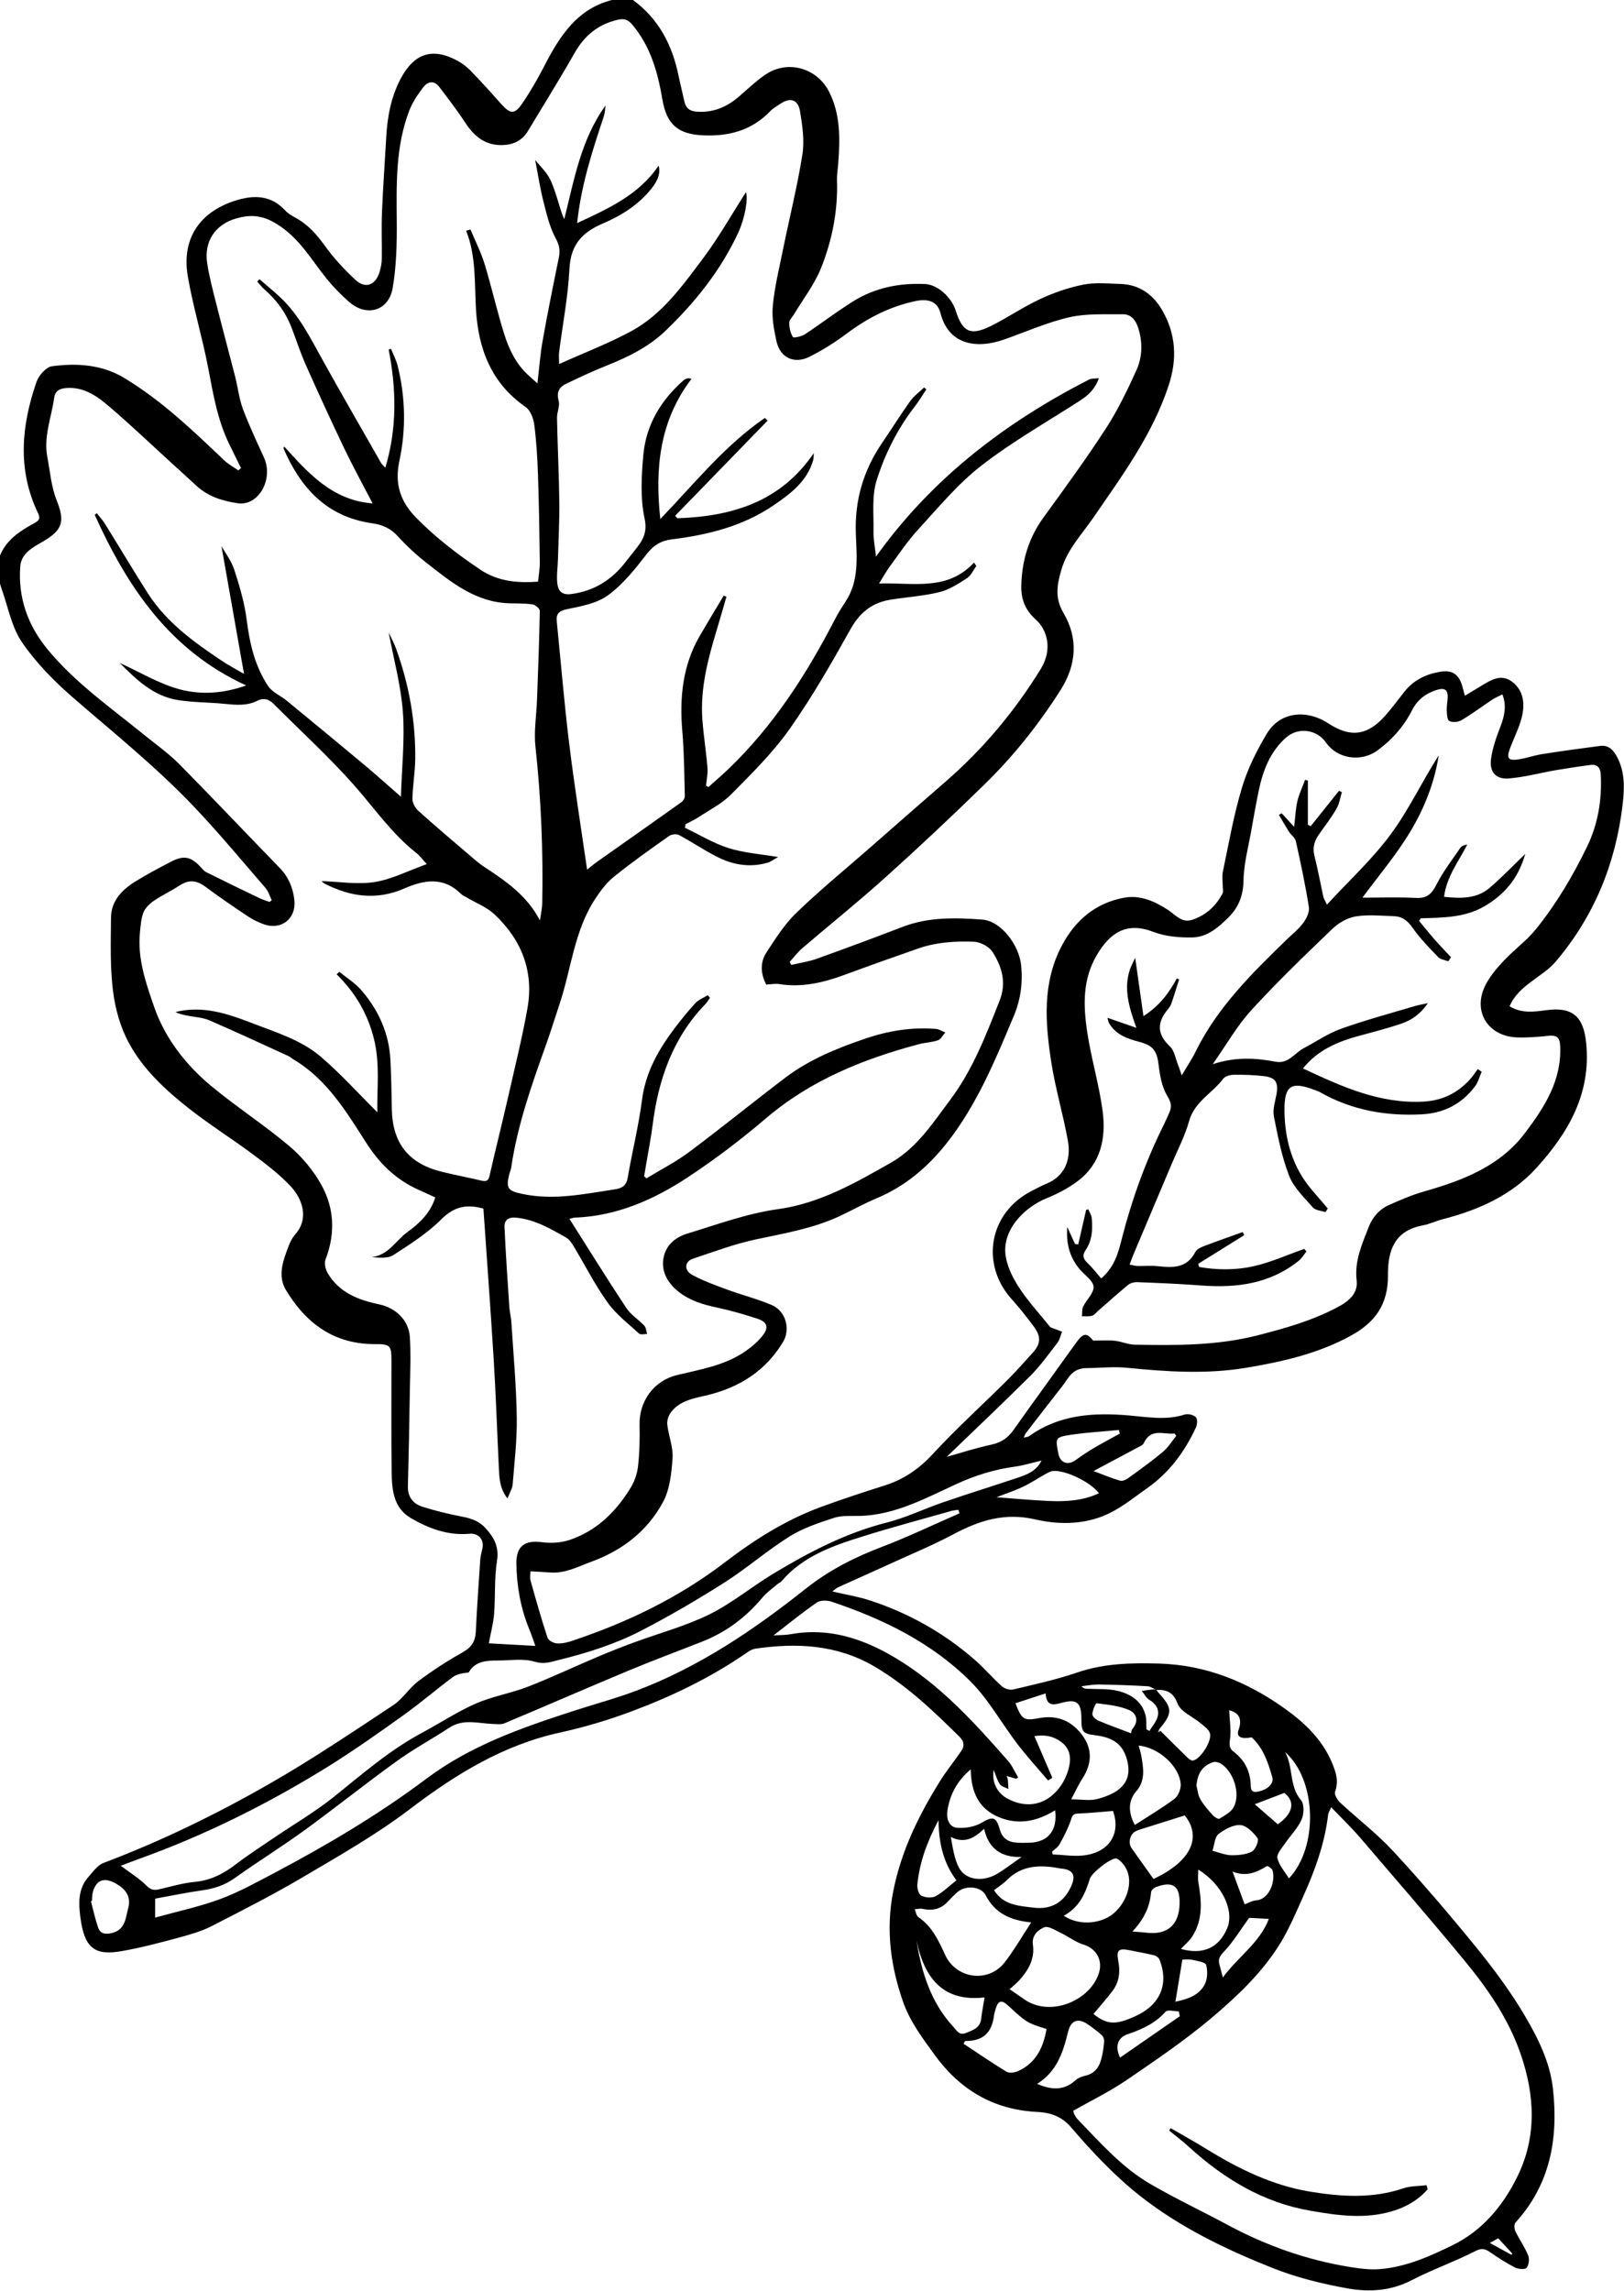 <?xml version="1.0" encoding="UTF-8"?><svg id="Layer_2" xmlns="http://www.w3.org/2000/svg" viewBox="0 0 174.82 246.56"><defs><style>.cls-1{stroke-width:0px;}</style></defs><g id="Layer_1-2"><g id="_3LMBya.tif"><path class="cls-1" d="m68.14,0c2.75,2.02,4.21,4.81,4.89,8.08.2.96.44,1.91.65,2.87.15.68.54.99,1.24,1.06,1.8.16,3.3-.47,4.63-1.62.93-.8,1.82-1.66,2.83-2.35,2.38-1.63,5.55-.76,6.87,1.84,1.23,2.42,1.18,5.02.99,7.63-.04.63-.16,1.26-.14,1.89.11,3.28-.52,6.46-1.72,9.46-.71,1.76-1.92,3.32-2.91,4.97-.18.3-.51.6-.51.89,0,.53.12,1.11.39,1.55.08.13.92-.05,1.28-.28,1.76-1.16,3.43-2.45,5.21-3.56,2.36-1.47,4.99-1.99,7.75-1.86,1.32.06,2.83,1.38,3.3,2.89.72,2.27,1.58,2.7,3.73,1.65,1.82-.9,3.51-2.07,5.36-2.93,1.48-.69,3.06-1.23,4.65-1.55,1.28-.25,2.65-.11,3.98-.07,2.05.06,3.53,1.14,4.51,2.85,1.46,2.54,1.62,5.2.7,8.02-1.73,5.31-4.99,9.71-8.08,14.22-1.27,1.85-2.87,3.49-3.5,5.72-.44,1.55-.73,2.96.24,4.6,1.61,2.73,1.42,5.58-.34,8.34-2.35,3.69-5.06,7.09-8.19,10.14-3.51,3.43-7.09,6.79-10.74,10.07-2.89,2.6-5.94,5.04-8.89,7.57-.49.42-.87.95-1.31,1.43.05.11.11.22.16.33.93-.22,1.88-.35,2.77-.67,3.1-1.11,6.18-2.26,9.26-3.44,2.78-1.06,5.67-.98,8.54-.77,2.02.15,3.99,2.75,4.19,4.98.18,1.9-.07,3.66-.81,5.43-2.01,4.76-3.95,9.52-7.2,13.64-2.08,2.63-4.52,4.68-7.61,5.97-1.33.56-2.59,1.27-3.89,1.88-2.89,1.35-6.01,1.87-9.1,2.53-2.29.49-4.51,1.33-6.74,2.07-.9.3-.96,1.26-.05,1.75,1.19.64,2.49,1.11,3.77,1.58,1.58.58,3.22.99,4.77,1.65,1.53.65,2.06,2.62,1.2,4.02-1.83,3-4.52,4.76-7.91,5.63-1.45.37-3.1.54-4.12,1.88-.27.35-.46.9-.41,1.32.13,1.22.65,2.43.57,3.62-.11,1.61-.29,3.37-1.03,4.74-1.68,3.12-4.37,5.2-7.74,6.43-1.42.52-2.75,1.25-4.33,1.15-.69-.05-1.39-.08-2.2-.13,0,.33-.07.68.01.99.58,2.06,1.16,4.13,1.83,6.16.1.29.65.59,1.01.61.54.04,1.12-.1,1.65-.28,5.9-1.97,11.43-4.62,16.41-8.43,3.18-2.43,6.58-4.59,10.38-5.98,2.26-.83,4.55-1.58,6.85-2.31,2.06-.65,3.71-1.79,5.2-3.41,2.5-2.71,5.24-5.19,7.86-7.79,1-.99,1.93-2.04,2.87-3.08.87-.96.92-1.73.13-2.8-.75-1.01-1.53-2.01-2.38-2.95-3.43-3.79-2.44-9.32,2.11-11.65.56-.29,1.12-.59,1.7-.83,1.69-.72,2.64-2.32,2.22-4.62-.51-2.82-1.34-5.58-1.78-8.41-.66-4.26-.99-8.54,1.14-12.57,1.44-2.72,3.62-4.57,6.68-5.14,1.74-.33,3.32.38,4.76,1.32.8.53,1.46,1.43,2.6,1.05,1.46-.49,2.54-1.46,3.25-2.83.1-.19.03-.47.03-.72,0-.53-.1-1.07,0-1.58.64-3.05,1.17-6.13,2.07-9.11.61-2.02,1.58-3.97,2.67-5.79,1.48-2.46,4.39-2.57,6.6-1.12,2.22,1.46,4.11,1.5,6.16-.83.72-.82,1.37-1.69,2.04-2.55.99-1.26,2.33-1.91,3.86-2.16,1.33-.22,2.03.28,2.4,1.61.08.27.14.54.26.97.55-.33,1.04-.63,1.54-.93,1.12-.67,2.31-1.54,3.58-.55,1.24.96,1.36,2.44.99,3.86-.3,1.15-.86,2.22-1.27,3.34-.37,1.02-.17,1.29.93,1.13.86-.13,1.7-.44,2.57-.57,2.07-.33,4.14-.61,6.22-.88.89-.11,1.4.4,1.81,1.16.89,1.65.81,3.43.61,5.16-.74,6.32-3.06,12.01-7.2,16.89-.71.84-1.7,1.46-2.59,2.13-.96.72-1.85,1.47-2.38,2.68,1.31.8,2.67.59,3.95.42,2.87-.39,4.02.72,4.3,3.55.54,5.47-1.95,9.67-5.36,13.43-2.66,2.93-6.21,4.52-10.02,5.5-.75.19-1.45.54-2.21.68-3.02.57-3.78,2.66-3.75,5.38.02,3.1-1.35,5.04-3.97,6.48-3.55,1.95-7.37,2.81-11.31,3.47-4.28.71-8.54.42-12.79,0-1.48-.15-2.88.02-4.3.03-1.65,0-1.98,1.04-2.67,1.92-1.32,1.69-2.63,3.38-3.94,5.08-.08.1-.11.23-.23.49.29-.08.47-.08.59-.17,3.27-2.34,6.94-2.55,10.78-2.22,1.97.17,3.97.54,5.96-.1.35-.11.94.03,1.2.28.19.19.16.81,0,1.13-1.2,2.58-2.85,4.83-5.21,6.49-1.26.89-2.47,1.87-3.82,2.58-2.6,1.38-5.55,1.43-8.24.81-3.32-.77-6.03.11-8.84,1.6-2.25,1.2-4.62,2.17-6.95,3.24-1.81.83-3.64,1.64-5.45,2.46-.18.08-.34.24-.62.45,1.46.34,2.82.56,4.12.99,4.11,1.35,7.83,3.45,11.11,6.28,1.06.91,1.97,2,3.01,2.93.29.26.86.44,1.23.35,2.32-.55,4.65-1.06,6.9-1.83,2.87-.98,5.77-1.04,8.74-.96,5.11.13,9.61,1.98,13.67,4.9,2.07,1.49,3.95,3.27,4.99,5.74.44,1.04.76,2,.35,3.14-.11.3.23.89.53,1.17,1.9,1.77,3.99,3.36,5.74,5.26,3.07,3.32,6.02,6.76,8.87,10.27,1.92,2.36,3.76,4.83,5.3,7.45,1.41,2.4,2.69,4.97,3.01,7.81.59,5.33-.26,10.28-4.03,14.42-.16.18-.14.68-.01.94.42.88,1,1.69,1.37,2.59.16.38.08,1.03-.16,1.34-.16.2-.88.15-1.23-.02-.93-.48-1.83-1.05-2.69-1.65-.56-.39-.93-.48-1.64-.11-2.23,1.14-4.61,1.97-6.83,3.12-2.23,1.16-4.57,1.29-6.88.88-2.78-.5-5.58-1.19-8.19-2.24-4.96-1.98-9.81-4.32-14.03-7.62-2.78-2.17-5.25-4.79-7.55-7.48-1.11-1.29-2.4-1.6-3.72-1.66-4.72-.25-8.29-2.44-10.98-6.15-1.27-1.75-2.63-3.57-3.34-5.57-1.37-3.85-1.93-7.84-1.11-12,.86-4.37,2.76-8.23,5.08-11.94.69-1.1,1.52-2.11,2.25-3.18.36-.52.33-1.02-.17-1.51-2.85-2.82-5.74-5.58-9.24-7.62-4.02-2.33-8.33-2.53-12.77-1.88-.39.06-.77.33-1.11.57-3.79,2.59-7.9,4.57-12.19,6.17-2.49.93-5.05,1.7-7.65,2.27-6.17,1.34-11.31,4.51-16.26,8.28-3.57,2.71-7.5,4.95-11.37,7.23-3.23,1.91-6.58,3.62-9.92,5.33-1.11.57-2.35.92-3.57,1.25-2.03.55-4.07,1.09-6.14,1.45-2.85.5-4.01-.27-4.44-3.66-.19-1.48-.26-3.06.86-4.31.5-.56.98-1.28,1.63-1.52,6.19-2.34,12.13-5.23,17.85-8.51,4.56-2.61,8.94-5.56,13.33-8.46,1.03-.68,1.73-1.86,2.73-2.61,1.51-1.13,3.1-2.16,4.74-3.08.95-.53,1.37-1.17,1.43-2.23.12-2.59.31-5.18.48-7.77.03-.38.13-.76.22-1.14.24-.96-.38-1.72-1.38-1.63-2.31.21-4.37-.56-6.3-1.68-1.91-1.11-2.05-3.08-2.08-5-.05-3.99-.02-7.99-.02-11.99,0-1.59-.15-1.75-1.76-1.74-4.39.02-7.43-2.21-9.6-5.82-.77-1.28-.47-2.66.01-3.98.25-.69.5-1.45.97-1.98,1.57-1.76.77-3.89-.5-5.24-1.19-1.26-2.59-2.33-3.99-3.37-2.25-1.68-4.63-3.17-6.84-4.9-2.58-2.02-5.03-4.27-6.58-7.17-.91-1.69-1.46-3.68-1.69-5.59-.32-2.59-.23-5.23-.21-7.85.02-1.84,1.21-3.02,2.67-3.92,1.22-.75,2.5-1.43,3.77-2.09,1.41-.74,2.19-.56,3.26.62.16.18.33.38.54.49,1.91.95,3.83,1.89,5.76,2.81.34.16.71.27,1.06.4l.24-.18c-.21-.43-.34-.93-.64-1.29-2.55-2.94-5.04-5.95-7.72-8.77-4.04-4.25-8.62-7.93-13.04-11.76-2.03-1.76-3.97-3.74-5.48-5.94-1.13-1.65-1.5-3.82-2.2-5.76-.07-.2-.12-.4-.18-.6,0-.98,0-1.97,0-2.95.69-1.72,2.14-2.66,3.66-3.49.53-.29.74-.49.44-1.11-2.24-4.67-1.79-9.42-.16-14.12.24-.69,1.03-1.59,1.66-1.68,2.67-.36,5.37-.19,7.75,1.24,4.03,2.42,7.41,5.66,10.79,8.88.45.43,1.02.73,1.53,1.09.09-.09.18-.17.28-.26-.41-.83-.82-1.67-1.23-2.5-1.29-2.62-1.76-5.45-2.3-8.28-.63-3.3-1.62-6.53-2.19-9.83-.69-3.99,1.2-6.89,5.03-8.14,1.98-.65,3.87-.67,5.44,1.02.3.33.71.58,1.11.79,1.34.72,2.28,1.79,3.16,3.01.95,1.33,2.09,2.55,3.29,3.67,1.1,1.03,2.21.58,2.63-.91.12-.44.22-.89.22-1.34.02-1.68-.05-3.36.02-5.03.11-2.7.31-5.39.46-8.08.12-2.23.53-4.38,1.6-6.37,1.44-2.66,3.41-3.28,6.05-1.85.52.28,1.01.65,1.42,1.07,1.12,1.16,2.21,2.36,3.28,3.57.99,1.11,1.46,1.18,2.28-.02.87-1.27,1.64-2.61,2.35-3.98,1.71-3.33,3.64-6.38,7.66-7.25h1.9Zm56.33,181.86c-.32-.13-.63-.37-.95-.38-1.74-.1-3.49-.16-5.23-.19-.62,0-1.25.12-1.88.19.22.24.41.26.61.27,1.11.06,2.25-.03,3.31.23,1.39.34,2.6,1.1,2.99,2.64.12.48.06,1,.09,1.5.11.06.21.11.32.17.31-.51.75-.99.89-1.54.2-.78-.19-1.39-.92-1.82-.33-.2-.53-.63-.79-.95.41-.06.83-.12,1.25-.16.1-.01.21.02.31.04.11.14.2.28.32.41,1.42,1.55,1.43,2.12.07,3.75-.1.12-.14.29-.21.43.09-.06.18-.11.27-.17.97.96,1.93,1.93,2.91,2.88.16.15.41.34.58.32.84-.13,2.16-2.24,1.81-3.01-.19-.43-.67-.75-1.06-1.07-.82-.68-2.06-1.18-2.39-2.04-.48-1.28-1.21-1.52-2.32-1.48Zm-41.96-75.85c-.62-1.14-.73-2.38-.01-3.49.97-1.5,1.95-3.04,3.22-4.27,2.47-2.39,5.13-4.57,7.72-6.83,2.77-2.43,5.54-4.86,8.33-7.28,4.06-3.53,7.47-7.59,10.28-12.17,1.29-2.11.67-4.21-.56-5.3-1.15-1.03-1.58-2.2-1.55-3.62.06-2.69.79-5.16,2.4-7.37,2.29-3.15,4.59-6.3,6.71-9.57,1.27-1.96,2.3-4.1,3.27-6.23.67-1.47.7-3.07.19-4.64-.26-.79-.77-1.43-1.64-1.42-1.92.03-3.89-.1-5.73.32-2.38.54-4.65,1.55-6.96,2.37-3.25,1.16-6.1.47-6.94-2.81-.32-1.26-1.32-1.59-2.72-1.29-2.77.59-5.2,1.85-7.45,3.55-1.23.92-2.55,1.74-3.92,2.43-1.65.83-3.16.12-3.56-1.65-.28-1.25-.52-2.58-.4-3.84.2-2.05.7-4.07,1.11-6.1.69-3.4,1.54-6.77,2.08-10.19.23-1.48,0-3.08-.25-4.59-.21-1.33-1.07-1.58-2.17-.82-.35.24-.74.44-1.02.74-1.96,2.06-4.39,2.74-7.17,2.63-2.76-.1-4.01-1.15-4.47-3.89-.49-2.9-1.27-5.68-3.22-8.01-.45-.54-.9-.7-1.55-.55-2.12.48-3.61,1.7-4.68,3.59-1.61,2.83-3.34,5.6-5.02,8.39-.59.99-1.5,1.45-2.62,1.51-1.9.1-3.14-.89-4.13-2.41-.86-1.32-1.83-2.57-2.78-3.83-.59-.78-1.28-.59-1.76.05-.59.78-1.16,1.62-1.5,2.53-1.47,3.86-1.36,7.9-1.33,11.94.02,2.37-.04,4.78-.44,7.11-.43,2.47-2.79,3.14-4.67,1.51-.87-.76-1.69-1.59-2.42-2.49-1.68-2.07-2.94-4.41-5.4-5.92-1.58-.98-2.86-1.02-4.39-.58-2.23.65-3.44,2.48-3.09,4.79.22,1.45.6,2.88.96,4.31.67,2.65,1.38,5.29,2.06,7.94.29,1.15.42,2.36.83,3.46.66,1.77,1.48,3.49,2.26,5.21,1.06,2.32-.55,5.26-2.82,4.93-1.62-.23-3.22-.73-4.48-1.91-.77-.72-1.55-1.42-2.33-2.13-2.28-2.08-4.52-4.21-6.86-6.23-1.35-1.16-2.78-2.27-4.77-2.13-.78.06-1.22.34-1.32,1.06-.29,2.1-1.15,4.15-.74,6.33.3,1.58.42,3.23,1.01,4.7.91,2.28.65,3.19-1.49,4.44-1.03.6-2.32,1.23-2.43,2.67-.25,3.34.8,6.32,2.91,8.89,2.96,3.61,6.79,6.28,10.38,9.2,1.28,1.04,2.64,2,3.8,3.16,3.65,3.69,7.22,7.48,10.84,11.2.96.99,1.44,2.16,1.58,3.48.21,1.99-1.42,3.26-3.3,2.58-.59-.21-1.17-.49-1.69-.84-1.55-1.03-3.09-2.08-4.58-3.19-.94-.7-1.79-.8-2.79-.14-.91.6-1.91,1.05-2.8,1.67-.45.31-.91.77-1.1,1.27-.25.63-.28,1.37-.36,2.06-.3,2.85.65,5.55,1.54,8.11,1.16,3.32,3.37,6.18,6.1,8.45,2.72,2.26,5.72,4.2,8.43,6.48,1.36,1.15,2.58,2.61,3.45,4.17,1.41,2.53,1.52,5.28.45,8.05-.15.4,0,1.05.23,1.45,1.24,2.12,3.33,2.91,5.58,3.38,1.74.37,3.15,1.69,3.27,3.5.12,1.89.04,3.79,0,5.69-.05,3.46-.12,6.92-.21,10.38-.03,1.17.58,1.9,1.59,2.21,1.39.44,2.82.78,4.25,1.06,1,.19,1.85.48,2.56,1.28.91,1.02,1.43,2,1.19,3.49-.3,1.86-.16,3.78-.31,5.67-.08,1.06-.37,2.1-.57,3.19,1.66.09,3.26.18,5.01.28-.24-.68-.42-1.23-.65-1.78-.93-2.27-1.36-4.64-1.39-7.09-.02-1.87.88-2.54,2.77-2.29.97.13,2.05.06,2.97-.25,2.88-.97,4.95-3,6.52-5.55.43-.69.74-1.54.83-2.35.17-1.49.2-3.01.17-4.51-.06-2.51,1.55-4.72,3.99-5.32,2.55-.62,5.18-1.03,7.4-2.57.68-.47,1.34-1.03,1.85-1.68.7-.88.51-1.48-.57-1.83-1.43-.47-2.89-.89-4.36-1.2-1.5-.32-2.93-.75-4.14-1.72-1.14-.92-1.85-2.14-1.6-3.58.23-1.36,1.23-2.25,2.58-2.66,3.25-.99,6.43-2.17,9.84-2.64,4.42-.62,8.28-2.83,12.09-5,2.79-1.59,4.52-4.3,6.38-6.78,2.4-3.2,3.83-6.93,5.29-10.63.78-1.97.25-3.69-.77-5.28-.37-.57-1.32-1.06-2.02-1.08-1.98-.07-3.99.05-5.9.71-2.65.92-5.29,1.86-7.92,2.83-2.3.85-4.63,1.42-7.11,1.02-.39-.06-.81.02-1.35.05Zm79.22-31.28c-.4.21-.76.35-1.08.56-1.11.74-2.18,1.54-3.32,2.22-.35.21-.97.26-1.32.09-.23-.11-.25-.75-.27-1.16-.02-.45.08-.9.1-1.36.04-.91-.4-1.08-1.2-.82-1.17.37-2.07,1.07-2.62,2.15-.89,1.76-2.14,3.18-3.73,4.35-1.75,1.29-4.31.93-5.54-.83-1-1.45-3.01-1.7-4.32-.54-1.74,1.55-2.5,3.6-2.95,5.8-.28,1.37-.53,2.75-.77,4.13-.32,1.82-.82,3.64-.85,5.47-.03,1.62-.55,2.89-1.62,3.95-1.07,1.06-2.29,2.12-3.86,2.15-1.41.03-2.93-.1-4.23-.6-2.85-1.09-4.64.05-6.08,2.5-1.54,2.61-1.46,5.4-1.05,8.18.43,2.9,1.3,5.75,1.68,8.65.37,2.84-.18,5.58-2.64,7.46-1.01.77-2.19,1.39-3.37,1.87-2.4.96-4.97,3.48-4.4,6.42.23,1.19.84,2.36,1.53,3.38.97,1.45,2.17,2.75,3.26,4.1.39.14.82.31,1.25.47-.16.4-.24.85-.49,1.18-.94,1.22-1.84,2.49-2.93,3.58-3.04,3.03-6.17,5.98-9,8.71,1.37-.38,3.06-.93,4.8-1.31,1.04-.22,1.77-.7,2.37-1.55,2.21-3.12,4.47-6.21,6.69-9.32.84-1.18,1.17-1.22,1.91-.33.88,0,1.62-.06,2.34.02.72.08,1.43.41,2.15.42,4.42.08,8.83.11,13.19-1,3.01-.77,5.96-1.6,8.71-3.08,1.17-.63,2.13-1.46,1.97-2.84-.24-2.08.56-3.85,1.27-5.68.43-1.12,1.14-1.95,2.21-2.43,1.22-.54,2.45-1.08,3.72-1.44,4.18-1.2,8.19-2.69,10.92-6.31,2.09-2.76,3.96-5.65,3.79-9.36-.04-.98-.42-1.19-1.3-1.1-1.11.12-2.24.21-3.36.17-3.09-.12-4.76-2.75-3.44-5.51.47-.99,1.22-1.88,1.98-2.69,1.12-1.2,2.49-2.19,3.52-3.46,2.18-2.71,3.96-5.7,5.48-8.84,1.2-2.47,1.62-5.06,1.49-7.77-.03-.73-.35-1.15-1.11-1.05-1.25.16-2.49.35-3.73.56-1.68.29-3.35.75-5.05.89-1.41.12-2.12-.71-1.92-2.12.16-1.16.56-2.31.99-3.41.44-1.15.72-2.25.23-3.52Zm-18.43,119.77c-.19.44-.31.62-.33.81-.36,3.03-1.37,5.87-2.61,8.63-.83,1.85-1.62,3.76-2.7,5.46-1.91,3.01-4.52,5.48-7.22,7.76-2.89,2.44-6.04,4.57-9.17,6.71-1.81,1.23-3.8,2.2-5.74,3.3.04.13.06.27.12.39.1.18.21.37.35.52,2.44,2.52,4.77,5.2,7.85,6.98,2.7,1.57,5.53,2.9,8.28,4.38,4.15,2.23,8.53,3.79,13.18,4.54,1.07.17,2.17.32,3.24.23,2.82-.23,5.39-1.38,7.89-2.61,3.13-1.55,5.31-4.16,6.84-7.22,2.19-4.36,1.96-8.89.39-13.39-1.32-3.8-3.6-7.07-6.14-10.13-3.64-4.41-7.39-8.74-11.12-13.09-.95-1.1-2-2.11-3.12-3.28Zm-31.18-37.31c-1.03.24-1.96.54-2.9.66-2.18.3-4.23.94-6.23,1.85-3.33,1.53-6.58,3.33-10.39,3.45-.93.03-1.93-.08-2.79.2-1.66.54-3.37,1.1-4.83,2.02-2.4,1.5-4.56,3.39-6.95,4.92-2.93,1.86-5.93,3.62-9.01,5.21-2.8,1.45-5.81,2.4-8.9,3.16-.94.23-1.57.48-2.6.17-1.2-.36-2.58-.12-3.88-.12-1.25,0-2.49.05-3.19,1.29-.62.07-1.26.16-1.71.5-1.77,1.31-3.44,2.76-5.23,4.04-2.68,1.92-5.38,3.83-8.17,5.57-6.43,3.99-13.17,7.36-20.31,9.93-.68.24-1.35.51-2.03.76,1,.75,1.98,1.36,2.78,2.15.46.46.82.51,1.37.38,1.26-.29,2.52-.67,3.8-.79,1.73-.16,3.13-.89,4.47-1.92,1.31-1,2.7-1.9,4.06-2.82,2.15-1.46,4.41-2.78,6.43-4.39,3.07-2.46,6.02-5.05,9.52-6.92,1.94-1.04,3.79-2.27,5.8-3.15,1.79-.78,3.77-1.1,5.6-1.81,2.55-.99,5.02-2.17,7.54-3.23,1.29-.55,2.59-1.06,3.9-1.54,2.69-.99,5.49-1.74,8.05-2.99,2.44-1.2,4.58-2.99,6.92-4.4,3.85-2.32,7.81-4.39,12.23-5.51,2.06-.52,4.02-1.48,6.04-2.17,2.65-.91,5.32-1.74,7.98-2.63,1.01-.34,2.05-.69,2.63-1.87Zm-8.83,5.68c-.04-.13-.08-.25-.12-.38-.24.04-.48.05-.71.11-3.24.92-6.49,1.78-9.7,2.79-3.2,1-6.36,2.12-8.64,4.8-.11.13-.3.19-.43.3-.55.48-1.17.9-1.63,1.46-1.77,2.12-3.91,3.72-6.48,4.73-2.64,1.04-5.31,2.03-7.92,3.12-4.47,1.86-8.9,3.8-13.36,5.67-.36.15-.81.08-1.22.07-1.58-.05-3.19-.6-4.71.4-1.91,1.25-3.93,2.34-5.77,3.68-3.33,2.4-6.53,4.97-9.85,7.38-2.44,1.77-5.01,3.36-7.46,5.11-1.07.77-2.21,1.15-3.49,1.33-1.72.24-3.43.6-5.1.9v2.04c2.42-.67,4.77-1.17,6.99-1.99,2.03-.75,3.95-1.82,5.87-2.83,5.69-3.01,11.23-6.29,16.37-10.15,4.74-3.55,10.17-5.44,15.68-7.23,2.29-.75,4.63-1.37,6.89-2.22,6.75-2.55,12.65-6.54,18.25-10.99,2.49-1.97,5.21-3.36,8.16-4.48,2.84-1.08,5.59-2.41,8.38-3.62Zm-20.04,13.14c.76-.05,1.32-.03,1.87-.13,4.11-.75,7.8.48,11.25,2.54,4.8,2.86,8.51,6.95,12.15,11.1.45.51.72,1.18,1.08,1.77-.07.05-.14.1-.22.15-.31-.1-.63-.19-1.02-.31.07.21.12.3.13.4.03.33.04.67.06,1.01-.31-.17-.74-.26-.92-.52-.3-.45-.45-1.01-.66-1.54-.24,1.34.4,2.54,1.53,3.12,3.36,1.74,5.83-.72,6.51-3.15.29-1.02.3-2.12-.68-2.9-.86-.68-1.82-.89-2.98-.7.68,1.58,1.31,3.03,1.93,4.48-.15.1-.3.2-.46.29-1.09-1.29-2.23-2.53-3.26-3.87-1.72-2.25-3.12-4.82-5.1-6.8-4.17-4.16-9.39-6.71-14.94-8.57-.48-.16-1.21-.17-1.59.09-1.55,1.07-3.02,2.27-4.69,3.56Zm27.76,30.89c-2.19-.22-3.88-.94-4.9-2.92-.51-1-2.21-1.09-3.05-.34-.37.33-.71.68-1.05,1.04-.75.8-1.64.99-2.69.76-.27-.06-.56.02-.85.04.12.29.17.7.39.85,1.48,1,2.18,2.53,2.88,4.06,1.18,2.58,4.64,3.07,6.4.82,1.03-1.32,1.86-2.78,2.87-4.31Zm-2.32,7.19c.57.39,1.06.73,1.55,1.07,2.82,2,7.14.15,8.06-2.83.43-1.38-.3-2.63-1.65-3.04-.88-.27-1.64-.88-2.49-1.28-.57-.27-1.31-.76-1.74-.59-.67.27-1.37.87-1.23,1.87.22,1.53-.48,2.73-1.44,3.81-.31.35-.69.64-1.06.98Zm6.63-20.44c1.06,0,1.98.18,2.79-.03,2.17-.57,4.01-1.68,3.15-4.43-.45-1.43-1.38-2.19-3.33-2.43-1.35-.17-1.52-.36-1.52-1.74,0-1.8-.48-2.23-2.22-1.73-.95.27-1.55.23-1.63-1.04-1.15.38-2.2.72-3.25,1.06.69,1.79.92,1.91,2.55,1.6,1.96-.37,3.55.31,4.69,1.9,1.09,1.52.96,3.07-.04,4.62-.42.64-.73,1.35-1.21,2.24Zm2.39,23.1c1.47,1.17,2.38,1.21,4.53.23,2.66-1.21,3.62-3.45,2.57-6.1-.08-.2-.37-.4-.6-.45-.88-.21-1.78-.37-2.67-.55-1.11-.22-1.38.02-1.17,1.1.23,1.16.14,2.26-.56,3.22-.64.87-1.36,1.66-2.1,2.55Zm-13.81,2.9c-.06.1-.12.2-.18.3,1.53,1.01,3.04,2.05,4.6,3,.29.18.83.13,1.17-.01,2.01-.85,2.82-2.56,3.17-4.57-2.11-.67-2.12-.66-4.16-2.54-.6-.55-1.01-.6-1.28.25-.08.26-.17.53-.21.81-.25,1.93-1.2,2.78-3.12,2.77Zm9.69-24.83c-1.9,1.18-3.9,1.63-6.02.77-2.22-.91-3.04-2.72-3.07-5.17-1.5,1.27-2.25,2.75-2.51,4.44-.12.77.09,1.8,1.1,1.86.85.05,1.84-.11,2.56-.54,1.19-.7,1.58-.7,1.97.69.27.97.89,1.38,1.82,1.44.45.03.91.03,1.37.01,2.02-.05,3.06-1.33,2.77-3.5Zm13.96.56c-1.47.46-2.85.89-4.23,1.33-.37.12-.75.21-1.09.39-.61.32-.81,1.26-.41,1.82.78,1.09,1.56,2.18,2.35,3.3,4.27-1.99,5.13-4.65,3.37-6.83Zm-20.55,8.04c1,1.63,2.68,1.69,4.26,1.89,1.98.25,3.39-.65,4.13-2.5q.62-1.55-1.1-1.7c-.24-.02-.48-.09-.73-.12-1.92-.3-3.71-.12-5.18,1.36-.39.39-.87.69-1.39,1.09Zm4.64,20.85c1.56.68,2.9.74,4.13-.38.27-.25.67-.41,1.04-.49,1.14-.25,1.59-1.06,1.81-2.07.12-.55.21-1.1.24-1.66.01-.21-.09-.49-.25-.63-.47-.42-.97-.81-1.49-1.16-1.07-.74-1.85-.45-2.15.81-.53,2.18-1.2,4.27-3.34,5.59Zm10.93-36.4c.11.4.23.75.29,1.11.23,1.32.46,2.65-.54,3.8-.84.97-.93,2.19-.16,3.63,1.44-.93,2.91-1.8,4.27-2.81.4-.3.69-1.04.67-1.56-.1-1.91-2.36-3.98-4.52-4.17Zm-8.05,18.31c1.49,1.02,3.74.94,5.16-.1,1.44-1.06,2.26-3.14,1.69-4.65-.2-.54-.64-1.14-1.13-1.39-.5-.25-2.72,1.52-2.91,2.13-.49,1.6-1.14,3.1-2.82,4.01Zm12.6,3.57c2.36.66,4.06-.09,4.97-2.19.82-1.9-.51-4.76-3.1-6.35,0,.53-.06.93,0,1.31.36,2.03.54,4.04-.64,5.88-.33.51-.82.91-1.23,1.35Zm-13.87-10.47c.02.1.05.2.07.3,1.1.04,2.22.23,3.3.11,2.79-.3,4.07-2.37,3.19-4.79-1.28.1-2.52.24-3.77.28-.64.02-.65.4-.81.85-.31.86-.74,1.69-1.19,2.49-.17.3-.52.51-.79.76Zm-3.31.58c-2.03.05-3.5-.78-4-3.04-1.06,1.01-2.11,1.63-3.59.88.23,1.23.38,2.37.89,3.32.75,1.39,2.64,1.51,4.08.66.92-.55,1.77-1.22,2.63-1.81Zm-2.65-38.72c1.91.14,3.75.32,5.59.4,1.84.08,3.67-.01,5.42-.83-.9-1.2-3.55-2.49-4.93-2.4-.29.02-.57.2-.84.34-.81.45-1.59.98-2.43,1.37-.9.43-1.86.74-2.81,1.11Zm-1.3,53.83c-4.52.52-6.48-2.12-7.33-6.11.55,3.47,1.57,6.69,3.98,9.29.38.41.62.95,1.36.64.76-.31,1.53-.54,1.63-1.56.07-.73.23-1.44.36-2.27Zm22.8-22.82c.13.5.17,1.06.43,1.5.36.62.86,1.18,1.34,1.72.17.19.59.44.7.37.57-.36,1.27-.71,1.55-1.26.75-1.43-.01-3.8-1.37-4.66-.23-.15-.61-.25-.85-.17-1.16.4-1.65,1.17-1.8,2.5Zm-27.76,3.75c-1.17,2.19-2.04,4.46-2.28,6.93-.04.4.15,1.05.43,1.19.42.21,1.13.28,1.53.06.81-.44,1.49-1.12,2.25-1.71-1.46-1.94-1.9-4.11-1.93-6.46Zm-91.13,8.68s-.08.02-.11.04c.25.94.45,1.9.77,2.82.23.66.72.77,1.44.61,1.51-.34,1.51-1.62,1.8-2.68.27-.99-.04-1.81-.98-2.44-1.42-.96-2.42-.76-2.83.71-.08.3-.07.63-.09.94Zm116.72-50.05c-.06-.08-.12-.17-.18-.25-1.15.14-2.54-.64-3.31,1.03-.11.24-.49.38-.76.53-1.53.82-3.06,1.63-4.65,2.48.98.37,1.9.76,2.86,1.04.26.08.68-.13.94-.33,1.25-.9,2.5-1.8,3.68-2.79.56-.47.96-1.14,1.43-1.72Zm11.71,34.03c.92,1.62.42,3.66,1.72,5.18.37.43.32,1.5.06,2.1-.41.92-1.18,1.68-1.76,2.53-.35.51-.94,1.16-.84,1.61.18.79.81,1.47,1.24,2.18,3.18-3.34,3.01-10.62-.43-13.61Zm-6.01-4.51c.04,1.07.23,2.16.08,3.21-.09.63-.03.95.45,1.31,1.09.83,1.67,1.95,1.78,3.32.04.44-.1,1.08.73.94,1.07-.18,1.8-.86,1.6-1.56-.45-1.58-.96-3.13-2.22-4.29-1.15.21-1.67-.05-1.42-.76.45-1.25.02-1.91-1.01-2.16Zm-10.43,23.83c.68.05,1.09.07,1.5.12,2.25.28,3.52-.8,3.59-3.07.06-1.96-.69-2.52-2.54-1.84-.22.08-.51.35-.53.56-.13,1.56-.75,2.9-2.02,4.24Zm-1.35-53.59c-.03-.13-.06-.26-.09-.39-1.73.17-3.47.26-5.18.52-1.69.26-1.68.33-1.33,2.06.2.98,1.03,1.26,1.85.66.62-.45,1.26-.88,1.92-1.27.93-.55,1.88-1.05,2.83-1.58Zm13.93,52.11c-.97,1.34-1.72,2.6-2.7,3.63-.45.48-.67.8-.5,1.4.11.39.21.78.37,1.39,1.65-2.24,3.95-3.71,4.95-6.3-.89-.05-1.64-.09-2.12-.11Zm-3.95-7.21c.78.2,1.42.47,2.06.48.74,0,1.56-.07,2.19-.4.38-.2.78-1.2.61-1.43-.46-.62-1.19-1.38-1.86-1.42-.77-.05-1.7.46-2.36.98-.4.32-.42,1.13-.64,1.79Zm-3.98,16.24c1.34-.28,2.51-.69,3.12-1.81.33-.59.36-1.48.18-2.15-.08-.3-.97-.43-1.52-.55-.38-.08-.8-.02-1.04-.02-.24,1.48-.48,2.87-.75,4.53Zm7.44-10.48c.42-.15.83-.4,1.27-.43,1.32-.1,2.09-1.95,1.74-3.22-.06-.2-.52-.51-.61-.46-1.12.68-2.27,1.18-3.7.58.5,1.35.89,2.42,1.3,3.53Zm-12.21-18.41s-.01-.3.14-.48c.73-.85.41-1.69-.36-2.02-1.08-.46-2.31-.58-3.5-.73-.12-.01-.44.76-.46,1.18-.01.23.38.58.66.7,1.16.49,2.35.91,3.51,1.35Zm5.24,30.46c-.04-.18-.08-.35-.12-.53-.48,0-1.2-.21-1.41.03-1.12,1.26-2.55,1.91-4.09,2.43-1.08.36-1.39,1.32-.82,2.52,2.16-1.49,4.3-2.97,6.44-4.46Zm10.55-20.66c1.66-1.2,1.89-2.43.7-3.38-1.11.42-2.16.82-3.19,1.22.86.74,1.64,1.42,2.49,2.16Zm22.81,45.05c.83.46,1.58.87,2.33,1.28.03-.05.06-.09.09-.14-.49-.53-.99-1.07-1.51-1.64-.29.16-.56.31-.9.5Z"/><path class="cls-1" d="m50.65,24.71c.51,1.22,1.11,2.4,1.5,3.65.77,2.52,1.34,5.09,2.13,7.6.52,1.64,1.26,3.2,2.57,4.4.28.25.56.51,1,.9.2-1.63.3-3.09.55-4.51.54-3.04,1.15-6.06,1.77-9.09.15-.75.03-1.3-.36-2.03-.65-1.2-.97-2.6-1.31-3.94-.35-1.37-.56-2.77-.89-4.47.58.71,1.14,1.24,1.5,1.88.39.7.62,1.49.87,2.25.24.74.41,1.5.76,2.24,1.07-4.25,1.79-8.56,4.45-12.24-.06.4-.07.82-.2,1.2-1.23,3.7-2.44,7.4-2.86,11.46,3.35-1.56,6.65-3.03,8.77-6.19.21.78-.03,1.55-.78,2.49-1.38,1.72-3.22,2.89-5.17,3.72-2.28.96-3.52,2.3-3.65,4.9-.15,3-.73,5.97-1.11,8.96-.05.4,0,.82,0,1.29,2.67-1.2,5.3-2.21,7.75-3.53,3.33-1.8,5.51-4.87,7.72-7.81,1.73-2.31,3.16-4.85,4.64-7.16.26.71-.13,2.85-.82,4.34-1.89,4.08-4.64,7.51-7.85,10.59-1.8,1.73-4.01,2.81-6.31,3.73-1.5.6-2.96,1.28-4.41,1.98-.74.36-1.02.92-.77,1.83.15.55-.19,1.22-.18,1.83.06,3.02.21,6.04.25,9.05.02,2.06-.09,4.13-.15,6.2-.02.84-.16,1.69-.07,2.52.08.78.43,1.31,1.46,1.19,2.57-.32,4.51-1.6,6.03-3.63.17-.22.35-.44.52-.66.87-1.12,1.79-1.99,1.39-3.84-.48-2.21-.34-4.62-.13-6.91.3-3.2,1.9-5.83,4.31-7.96.13-.11.3-.18.46-.23.08-.03.19.03.41.06-3.45,4.53-3.95,9.66-3.36,15.09,3.66-3.79,6.92-7.91,11.26-10.88.1.1.19.19.29.29-3.32,3.41-6.63,6.82-9.95,10.24l.24.27c5.85-.21,11.07-1.72,14.68-7.01-.02.25,0,.51-.06.74-.66,2.29-2.41,3.61-4.26,4.87-3.32,2.26-7.07,3.19-10.98,3.67-1.14.14-1.95.63-2.69,1.59-1.24,1.6-2.54,3.24-4.15,4.42-1.2.88-2.89,1.19-4.41,1.5-.92.19-1.2.51-1.11,1.36.44,4.39.8,8.79,1.34,13.17.55,4.48,1.26,8.94,1.92,13.5.34-.26.75-.61,1.19-.92,2.98-2.1,5.96-4.2,8.93-6.31.2-.14.4-.44.4-.65-.06-2.34-.07-4.69-.27-7.02-.31-3.62.03-7.09,1.9-10.29.84-1.44,1.7-2.87,2.56-4.3.1.04.19.08.29.13-.34,1.17-.68,2.35-1.03,3.52-.96,3.17-1.81,6.36-1.56,9.71.13,1.74.41,3.46.55,5.2.05.63-.1,1.28-.16,1.91.09.04.18.09.27.13.71-.64,1.45-1.27,2.14-1.93,4.83-4.63,8.39-10.16,11.44-16.06.35-.69.77-1.34,1.19-1.99,1.47-2.25,1.18-4.8,1.09-7.24-.14-3.63.81-6.86,2.84-9.83,1.01-1.48,1.96-3,3-4.46.41-.57,1-1,1.51-1.49.08.07.16.14.24.21-.42.62-.8,1.27-1.26,1.86-1.85,2.39-3.2,5.09-4.09,7.92-.54,1.71-.3,3.67-.34,5.52-.02.79.15,1.58.27,2.69,6.09-8.5,13.97-14.45,22.95-19.06.24-.12.57-.08,1.04-.13-.43,1.21-1.17,1.85-2.03,2.41-3.57,2.3-7.29,4.41-10.64,7.01-2.52,1.96-4.61,4.5-6.79,6.87-1.11,1.21-2.03,2.59-3.01,3.92-.39.53-.71,1.11-1.19,1.88,3.69-.12,7.33.86,10.22-2.25.08.12.16.24.25.36-.32.44-.55,1.02-.98,1.3-.93.6-1.91,1.25-2.96,1.51-1.72.43-3.53.54-5.29.82-1.96.32-3.29,1.35-4.3,3.15-2.05,3.67-4.15,7.34-6.57,10.77-1.81,2.56-4.09,4.81-6.31,7.05-.99,1-2.33,1.67-3.53,2.46-.43.28-.9.49-1.35.73-.03.13-.05.26-.08.39,1.56.74,3.05,1.66,4.68,2.18,1.63.52,3.39.64,5.35.97-.47.26-.78.51-1.13.61-1.77.51-3.52.28-5.14-.49-1.51-.72-2.9-1.69-4.38-2.48-.27-.15-.82-.09-1.08.09-2.01,1.42-4.02,2.84-5.93,4.38-.8.64-1.45,1.52-2.02,2.38-2.27,3.44-2.58,7.56-3.85,11.35-.49,1.46-.94,2.94-1.46,4.39-1.54,4.3-3.06,8.6-3.73,13.14-.04.28-.16.54-.23.81-.37,1.52-.09,1.76,1.43,2.08,3.4.72,6.7-.01,10.02-.51.72-.11,1.17-.41,1.31-1.23.48-2.8,1.18-5.57,1.54-8.38.39-3.03,1.82-5.49,3.6-7.83.68-.89,1.39-1.77,2.15-2.59.35-.37.88-.57,1.32-.85.08.09.17.18.25.28-.16.22-.3.47-.49.67-3.5,3.62-5.06,8.09-5.68,12.98-.18,1.42-.46,2.83-.7,4.25-.07.44-.15.87-.22,1.31.08.07.17.15.25.22,1.54-.94,3.16-1.76,4.6-2.84,3.49-2.6,6.86-5.35,10.33-7.98,2.6-1.97,5.59-3.19,8.67-4.23,2.47-.84,4.97-1.24,7.56-1.03.35.03.67.25,1.01.38-.26.29-.47.73-.79.84-.65.23-1.37.24-2.05.42-5.99,1.6-11.63,3.86-16.44,7.96-2.67,2.27-5.47,4.41-8.4,6.34-3.69,2.44-7.7,4.21-12.24,4.37-.1,0-.2.05-.54.13,2.07,3.26,4.05,6.46,6.12,9.59.49.74,1.32,1.25,1.94,1.91.19.21.21.59.3.89-.29,0-.7.11-.87-.05-1.18-1.08-2.49-2.08-3.4-3.36-1.36-1.91-2.43-4.02-3.64-6.04-.21-.35-.48-.74-.82-.93-1.69-.96-3.37-1.95-5.39-2.14-.83-.08-1.27.28-1.23,1.03.13,2.87.33,5.73.52,8.6.04.55.19,1.1.22,1.66.22,3.39.53,6.79.58,10.19.04,2.41-.25,4.82-.44,7.23-.04.45-.32.88-.56,1.52-.87-1.14-.88-2.26-.93-3.36-.19-3.85-.31-7.71-.55-11.55-.33-5.38-.73-10.76-1.11-16.29-1.51-.43-2.99-.4-4.49,1.11-1.51,1.52-3.39,2.71-5.21,3.89-.59.38-1.5.28-2.32.22,1.8-.21,2.6-1.8,3.85-2.71,1.27-.92,2.45-2.01,2.99-3.72-.71-.33-1.47-.65-2.21-1.01-2.2-1.08-3.85-2.73-5.18-4.8-2.18-3.39-4.26-6.9-7.88-9.04-.18-.11-.34-.27-.52-.35-2.84-1.3-5.67-2.62-8.54-3.86-.72-.31-1.57-.34-2.36-.5-.43-.09-.87-.18-1.28-.39,2.88-.72,5.52.14,8.16,1.16,2.62,1.02,5.38,1.83,7.53,3.69,2.14,1.84,4.04,3.95,6.04,5.94-.05-2.55.31-5.22-.37-7.93-.68-2.72-2.03-4.97-4.01-6.92.1-.09.2-.18.29-.27.79.65,1.7,1.21,2.36,1.97,1.86,2.15,3,4.66,3.14,7.54.09,1.74.12,3.49.15,5.24.06,3.68,1.79,5.89,5.37,6.77,1.39.34,2.8.61,4.2.94.47.11.8.14.94-.47.64-2.8,1.34-5.59,1.98-8.39.73-3.22,1.53-6.42,2.11-9.67.71-3.99-.64-7.39-3.56-10.12-.82-.77-1.96-1.2-2.94-1.79-.24-.14-.52-.26-.71-.45-1.87-1.85-4-1.43-6.04-.54-3,1.31-5.82.9-8.61-.53-.14-.07-.24-.21-.3-.26,1.9.06,3.86.39,5.71.1,1.86-.3,3.63-1.22,5.61-1.93-.45-.49-.75-.91-1.15-1.22-2.65-2.09-4.53-4.86-6.74-7.35-2.7-3.04-5.72-5.78-8.59-8.67-.52-.53-1.11-.67-1.71-.36-1.17.6-2.37.47-3.6.35-1.67-.17-3.38-.14-5.03-.41-2.62-.43-4.45-2.2-6.23-3.99,2.17.98,4.26,2.27,6.53,2.86,2.25.59,4.67.43,7.08-.44-8.22-3.75-12.79-10.59-16.3-18.35.07-.06.15-.13.22-.19.28.37.6.71.85,1.1,1.56,2.5,3.06,5.04,4.65,7.53,1.98,3.09,4.88,5.2,7.87,7.2.77.52,1.6.96,2.48,1.47-.83-4.7-1.64-9.26-2.43-13.75.43.76,1.09,1.61,1.39,2.57.57,1.76,1.1,3.56,1.33,5.39.32,2.55.89,4.98,2.32,7.12.44.65,1.32,1.01,1.96,1.53,2.82,2.32,5.64,4.64,8.44,6.98,1.23,1.03,2.41,2.1,3.88,3.38.1-3.24.43-6.21.21-9.14-.22-2.89-1-5.73-1.53-8.54.25.53.58,1.14.81,1.78,1.38,3.83,2.1,7.79,2.05,11.87-.02,1.43-.28,2.86-.3,4.29,0,.43.32.98.66,1.28,1.72,1.55,3.48,3.04,5.24,4.54.59.5,1.16,1.03,1.8,1.45,2.33,1.54,4.63,3.09,6.02,5.78.09-.63.24-1.25.25-1.88.11-5.62-.12-11.23-.73-16.83-.18-1.65.11-3.36.17-5.04.12-3.19.24-6.38.3-9.57,0-.24-.48-.64-.78-.69-.83-.12-1.68-.1-2.52-.12-3.59-.11-6.2-2.24-8.83-4.3-1.13-.88-2.21-1.87-3.17-2.93-.77-.85-1.68-1.23-2.74-1.38-4.89-.69-7.71-3.8-9.56-8.08,0-.02.03-.06.1-.17,2.6,2.88,5.18,5.78,9.5,6.11-1.05-2.03-2.13-3.99-3.09-6-1.41-2.94-2.76-5.9-4.09-8.88-.58-1.31-1.03-2.69-1.54-4.03-.61-1.61-1.6-2.96-2.89-4.09-.3-.26-.54-.58-.81-.87.08-.09.16-.18.24-.26.74.64,1.5,1.26,2.22,1.93,2.09,1.96,3.31,4.5,4.68,6.95,2.03,3.65,4.12,7.26,6.19,10.89.08.14.22.25.46.52,1.29-4.31,1.18-8.5.36-12.72.08-.03.16-.05.25-.08.25.62.57,1.22.73,1.87.83,3.39.9,6.8.17,10.22-.5,2.33.03,4.26,1.76,6.04,2.11,2.16,4.46,3.96,6.94,5.63,1.82,1.23,3.9,1.48,6.23,1.3.07-.68.2-1.4.19-2.11-.04-3.16-.09-6.32-.2-9.47-.06-1.78-.17-3.57-.4-5.34-.09-.67-.42-1.52-.92-1.87-3.69-2.55-5.1-6.24-5.35-10.49-.17-2.86.03-5.74-1.06-8.49.15-.04.29-.08.44-.12Z"/><path class="cls-1" d="m138.02,87.58c.37.4.74.81,1.29,1.41.13-1.08.16-1.94.35-2.77.19-.78.55-1.53.83-2.29.1.02.2.05.3.07v4.76l.3.16c1.02-1.27,2.03-2.54,3.05-3.81.1.05.21.09.31.14-.18.6-.27,1.25-.58,1.78-.54.94-1.2,1.81-1.83,2.69-.52.72-.78,1.45-.55,2.36.37,1.46.64,2.95.96,4.42.04.19.16.36.39.86,2.39-2.59,4.89-4.89,6.86-7.56,1.96-2.65,3.38-5.69,5.17-8.5-.45,2.95-1.55,5.7-3.06,8.21-1.52,2.53-3.47,4.82-5.15,7.1,1.83,0,3.82-.07,5.8.03,1.21.06,1.69-.49,2.2-1.49.71-1.39,1.68-2.64,2.56-3.93.13-.19.43-.27.73-.33-.93,1.83-2.23,3.46-2.5,5.63,1.82.19,3.52.22,4.91-.97,1.27-1.08,2.42-2.29,3.83-3.65-.75,2.68-2.28,4.4-4.4,5.64-2.11,1.23-4.49,1.22-6.84,1.29-.07.09-.14.18-.2.27.56.67,1.1,1.35,1.67,2,.58.66,1.18,1.28,1.78,1.92-.1.15-.2.29-.3.44-.37-.15-.84-.19-1.08-.45-.97-1.01-1.97-2.02-2.76-3.16-.54-.78-1.13-1.22-2.03-1.25-1.37-.04-2.77-.19-4.1.03-.9.15-1.86.71-2.53,1.36-2.96,2.84-5.93,5.7-8.7,8.73-1.52,1.66-2.66,3.68-4.15,5.81,2.47-.81,4.62-.67,6.79-.26,1.35.25,2.03-.95,3.02-1.47,1.32-.69,2.58-1.57,3.97-2.07,2.6-.93,5.28-1.65,7.93-2.44.39-.12.79-.18,1.44-.33-.83,1.24-1.8,1.85-2.88,2.22-1.46.49-2.96.88-4.45,1.28-2.34.63-4.51,1.53-6.11,3.53,4.15,1.94,8.24,3.82,12.96,3.57,2.04-.11,3.64-.9,4.98-2.35.33-.35.59-.76.88-1.15.14.1.28.19.42.29-.24.53-.38,1.12-.72,1.57-1.44,1.9-3.34,2.89-5.76,3.01-3.88.2-7.55-.46-10.95-2.4-.15-.09-.32-.13-.49-.2-2.54-.98-3.34-.58-3.31,2.22.03,3.12.86,6.1,2.99,8.56.56.65,1.11,1.3,1.67,1.95-.08.13-.16.27-.24.4-.46-.16-1.08-.19-1.36-.51-.94-1.07-2.06-2.13-2.56-3.41-.79-2.04-1.21-4.23-1.64-6.39-.15-.75.14-1.59.28-2.38.22-1.26-.08-1.8-1.33-1.95-1.07-.13-2.17-.16-3.25-.15-.39,0-.94.15-1.15.42-1.17,1.57-3.1,2.47-3.68,4.58-.43,1.54-1.19,3-1.82,4.48-1.4,3.32-2.81,6.64-4.21,9.96-.12.29-.22.58-.37.99.33.06.58.14.84.15.74.02,1.48-.06,2.21.02,1.61.18,3.12.23,4.02-1.52.15-.3.59-.51.94-.64,1.38-.53,2.77-1.01,4.16-1.51l.17.33c-1.65,1.03-3.3,2.06-4.96,3.09.04.11.07.23.11.34,1.94.33,3.93.35,5.84-.08,1.87-.42,3.65-1.23,5.48-1.87.07.09.15.19.22.28-.26.32-.46.7-.78.96-3.09,2.51-6.7,2.99-10.53,2.7-2.3-.18-4.61-.27-6.91-.36-.33-.01-.74.1-.98.3-1.1.9-2.15,1.86-3.22,2.79-.21.18-.4.45-.64.52-.34.1-.73.05-1.1.06.04-.35-.02-.74.13-1.04.36-.74,1.16-1.46,1.12-2.14-.04-.64-.93-1.23-1.45-1.83-1.13-1.3-1.52-2.84-1.38-4.59.28.61.55,1.21.83,1.82.12.02.23.03.35.05.28-1.24.57-2.48.85-3.72.08-.02.15-.04.23-.06.13.31.34.61.37.93.12,1.21.06,2.4-.65,3.45-.36.53-.3.92.17,1.37.53.5.98,1.09,1.5,1.69,1.39-1.19,1.82-2.68,2.16-4.04,1.1-4.34,2.59-8.5,4.58-12.5.22-.44.41-.89.61-1.34.29-.65.16-1.11-.25-1.79-.56-.94-.78-2.14-.91-3.26-.18-1.55-.57-2.14-2.12-2.54-1.28-.33-2.5-.77-3.22-2-.1-.17-.11-.38-.17-.58.96.33,1.87.65,3.11,1.08-.83-2.28-1.39-4.27-.68-6.33.11-.32.28-.61.55-1.21.31,2.2.58,4.1.89,6.28,1.81-1.17,2.77-2.55,3.59-4.05.08.03.17.06.25.09-.27.86-.53,1.72-.82,2.57-.08.23-.22.45-.37.63-1.18,1.4-1.24,2.67.19,4.01.49.46.61,1.31.88,1.99.13.31.22.63.4,1.14.59-1,1.11-1.77,1.51-2.59,2.35-4.76,6.06-8.41,9.79-12.03.61-.59,1.28-1.12,1.78-1.79.35-.47.69-1.16.61-1.69-.38-2.39-.88-4.76-1.41-7.12-.08-.37-.51-.65-.73-1-.38-.6-.73-1.21-1.09-1.82.1-.05.19-.1.29-.16Z"/><path class="cls-1" d="m153.68,235.62c-1.03,1.18-2.35,1.93-3.85,2.37-2.92.86-5.84.45-8.76-.06-5.09-.88-9.3-3.43-13.06-6.85-.69-.63-1.43-1.19-2.15-1.78.05-.09.11-.17.16-.26,1.27.74,2.56,1.45,3.81,2.22,3.46,2.14,7.08,3.92,11.12,4.6,3.37.56,6.76.79,10.1-.34.78-.27,1.67-.23,2.51-.34.04.15.08.29.12.44Z"/></g></g></svg>
